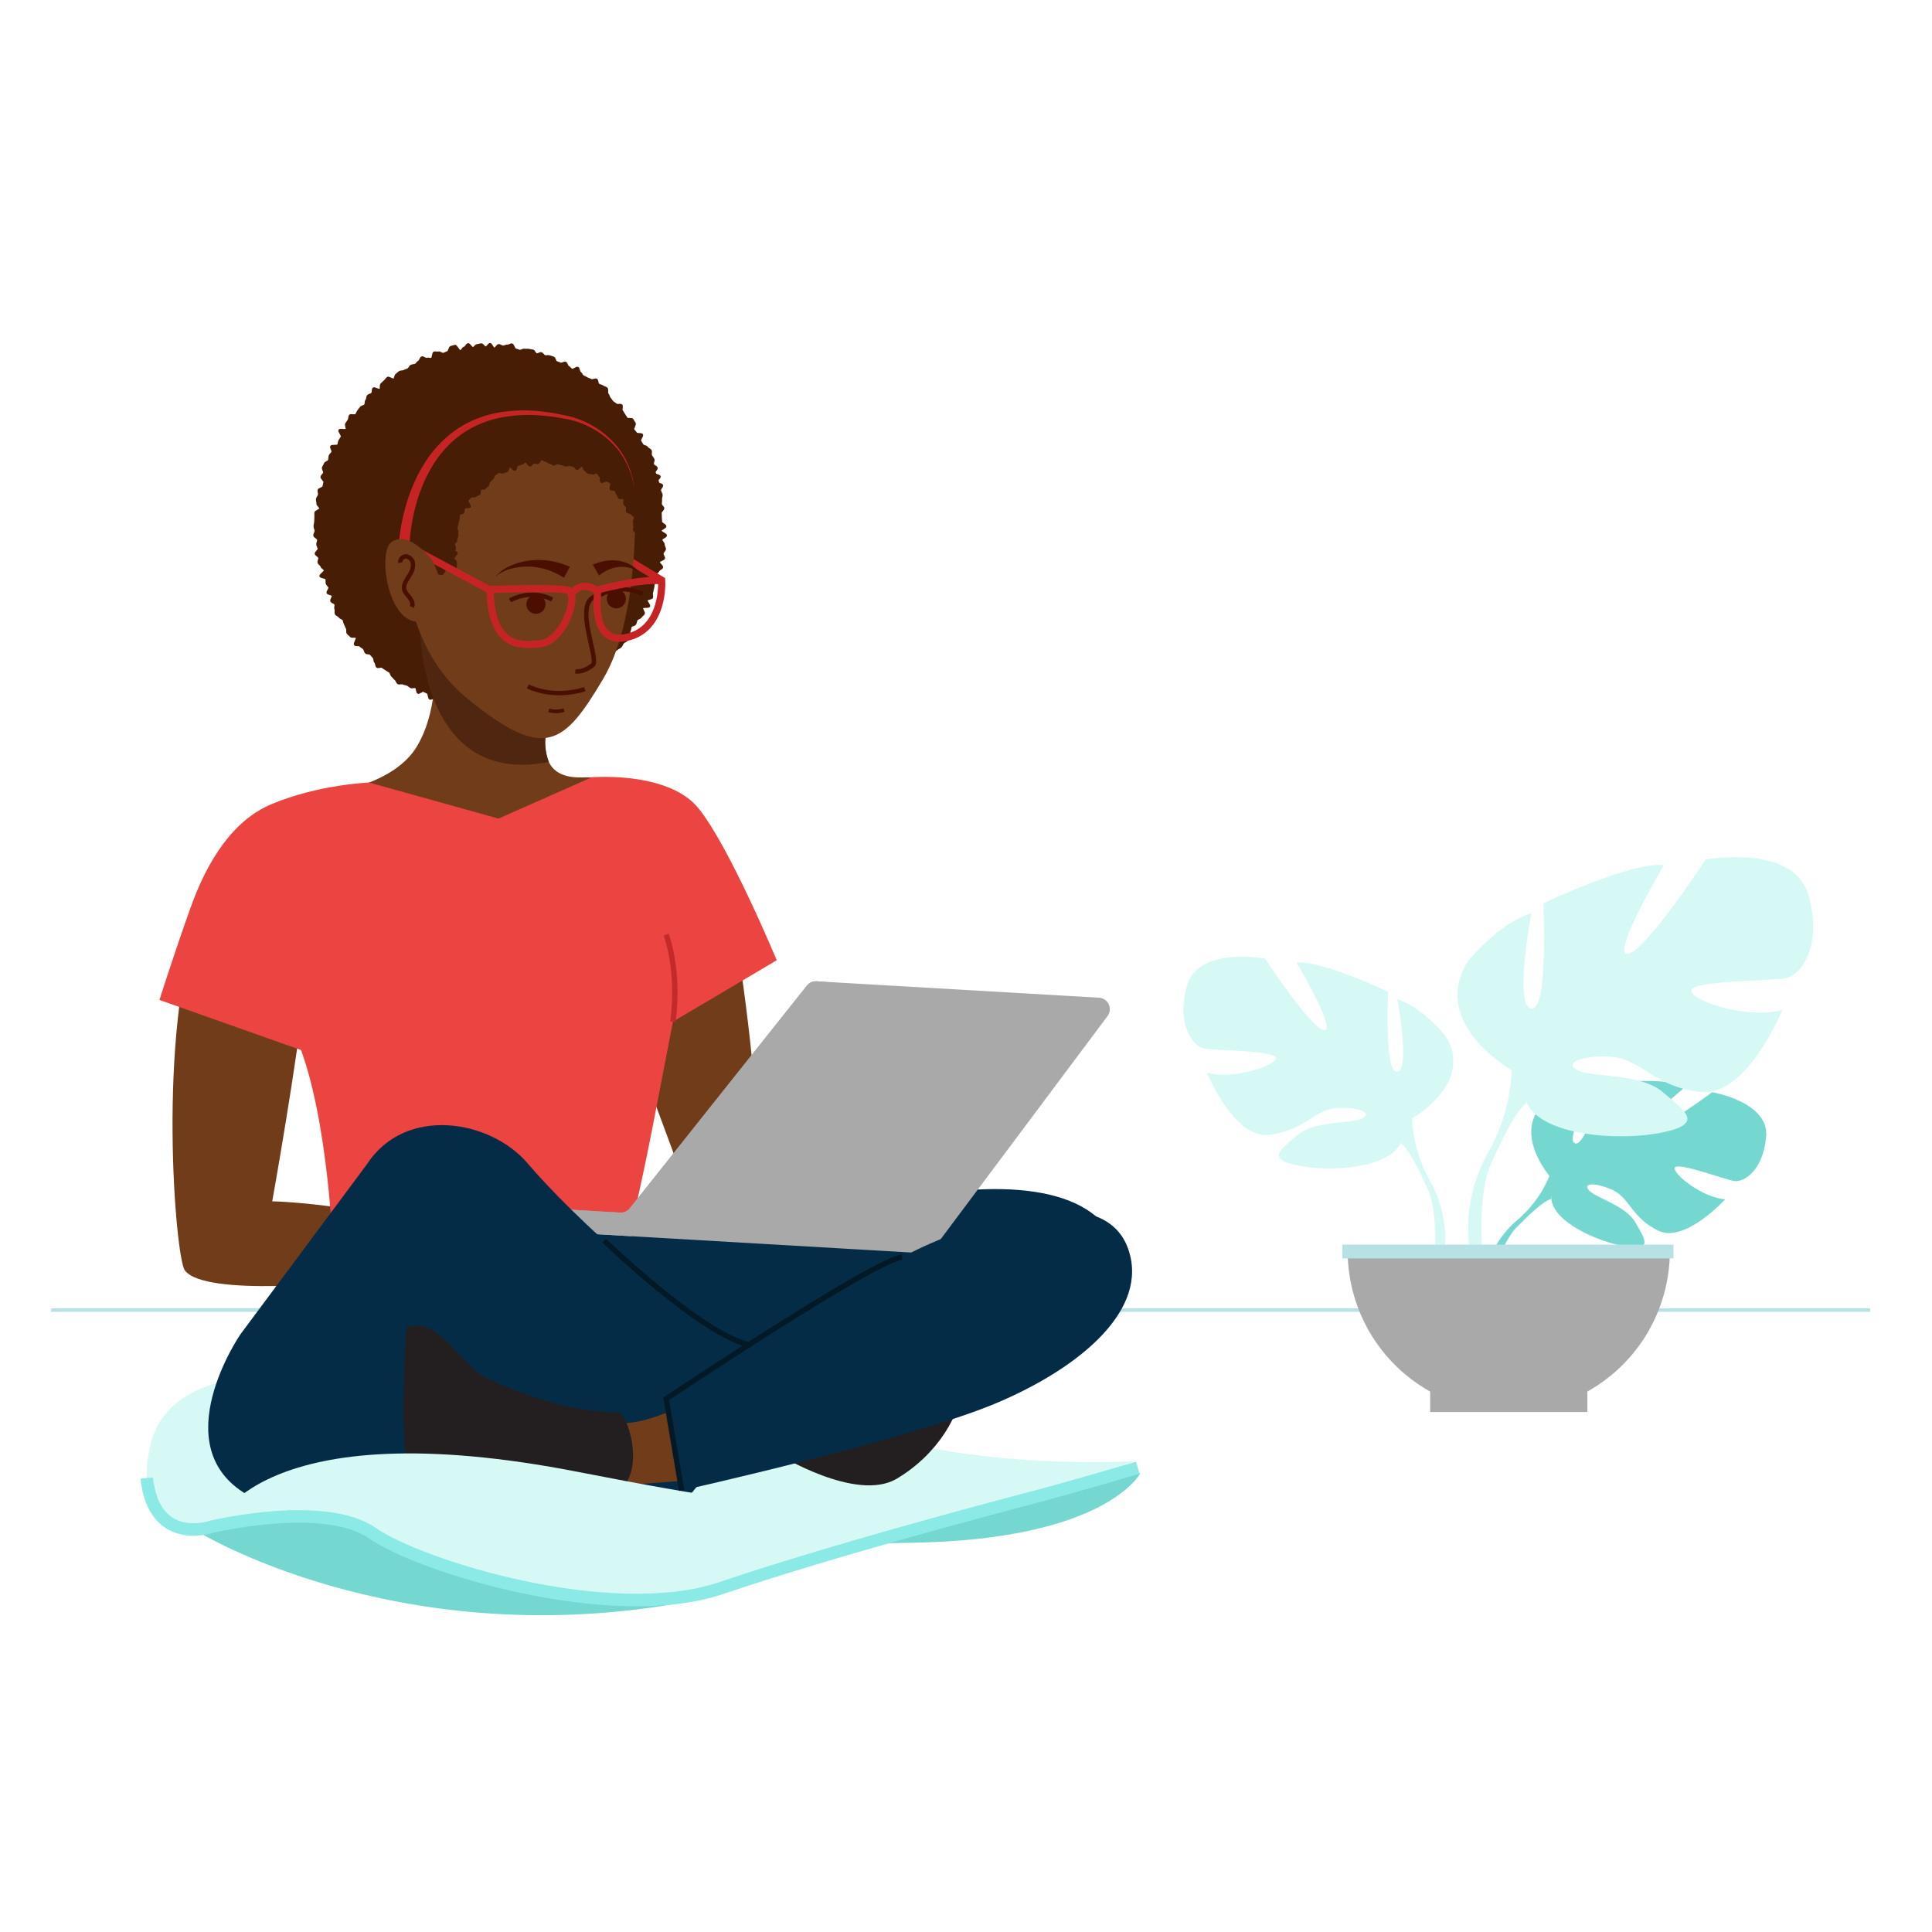 <svg id="Layer_1" data-name="Layer 1" xmlns="http://www.w3.org/2000/svg" xmlns:xlink="http://www.w3.org/1999/xlink" width="1080" height="1080" viewBox="0 0 1080 1080">
  <defs>
    <style>
      .cls-1, .cls-17, .cls-22 {
        fill: #a9a9a9;
      }

      .cls-1 {
        clip-rule: evenodd;
      }

      .cls-2 {
        fill: #713c1a;
      }

      .cls-11, .cls-3 {
        fill: #471d05;
      }

      .cls-10, .cls-12, .cls-19, .cls-25, .cls-26, .cls-4, .cls-6, .cls-7, .cls-9 {
        fill: none;
      }

      .cls-11, .cls-12, .cls-4 {
        stroke: #471d05;
      }

      .cls-10, .cls-11, .cls-12, .cls-16, .cls-19, .cls-25, .cls-26, .cls-4, .cls-6, .cls-7, .cls-9 {
        stroke-miterlimit: 10;
      }

      .cls-4 {
        stroke-width: 0.935px;
      }

      .cls-5 {
        fill: #4f260f;
      }

      .cls-6 {
        stroke: #c62424;
        stroke-width: 4px;
      }

      .cls-10, .cls-7, .cls-9 {
        stroke: #4a0f00;
      }

      .cls-7 {
        stroke-width: 2.04px;
      }

      .cls-8 {
        fill: #4a0f00;
      }

      .cls-9 {
        stroke-width: 2.502px;
      }

      .cls-10 {
        stroke-width: 2.434px;
      }

      .cls-11, .cls-12 {
        stroke-width: 0.861px;
      }

      .cls-13 {
        fill: #c62424;
      }

      .cls-14 {
        fill: #75d8d0;
      }

      .cls-15 {
        fill: #d7f9f6;
      }

      .cls-16, .cls-20 {
        fill: #b7e1e4;
      }

      .cls-16 {
        stroke: #b7e1e4;
        stroke-width: 2px;
      }

      .cls-18 {
        fill: #ec4441;
      }

      .cls-19 {
        stroke: #c42a2a;
      }

      .cls-19, .cls-26 {
        stroke-width: 3px;
      }

      .cls-21 {
        fill: #042c47;
      }

      .cls-22 {
        fill-rule: evenodd;
      }

      .cls-23 {
        clip-path: url(#clip-path);
      }

      .cls-24 {
        fill: #231f20;
      }

      .cls-25 {
        stroke: #8beae5;
        stroke-width: 7px;
      }

      .cls-26 {
        stroke: #031926;
      }
    </style>
    <clipPath id="clip-path">
      <path class="cls-1" d="M614.364,557.735l-157.908-9.189a6.413,6.413,0,0,0-5.392,2.411L352.061,675.435a6.413,6.413,0,0,1-5.392,2.411L226.797,670.87a6.414,6.414,0,0,0-6.775,6.03h0a6.414,6.414,0,0,0,6.03,6.776L516.376,700.57a6.414,6.414,0,0,0,5.509-2.562l97.243-130.03A6.414,6.414,0,0,0,614.364,557.735Z"/>
    </clipPath>
  </defs>
  <path class="cls-2" d="M242.579,365.541s3.734,28.397-9.025,50.868c-12.759,22.471-47.615,26.578-59.091,29.833-11.477,3.255-39.393-.217-63.098,65.756S98.019,702.833,103.29,710.092c11.048,15.214,92.877,6.2,92.877,6.2l1.547-40.097s-26.261-4.166-45.531-4.648c0,0,14.098-78.677,18.586-121.806s171.875,3.431,171.875,3.431l34.64,93.517,43.875-46.858s-10.452-114.496-26.677-136.489c-16.225-21.993-33.412-29.574-69.655-28.777-36.243.797-12.113-47.454-12.113-47.454Z"/>
  <g>
    <path class="cls-3" d="M175.73,294.203c0-.844.346-1.706.366-2.546.02-.844.068-1.704.107-2.543.04-.843-.058-1.714.002-2.552.06-.842,2.634-1.446,2.714-2.282.08-.84-1.679-1.874-1.58-2.707.1-.838-.371-1.769-.252-2.6.12-.835.976-1.555,1.115-2.383.14-.831-.366-1.799-.207-2.623.159-.827,2.541-1.146,2.72-1.966.179-.823.349-1.606.547-2.421.199-.818-1.867-2.257-1.649-3.066.219-.812,1.223-1.394,1.461-2.197.238-.806-.903-2.095-.646-2.893.257-.799.865-1.507,1.141-2.297.277-.792,1.947-1.045,2.242-1.828.295-.785.102-1.775.415-2.55.314-.777,1.157-1.31,1.489-2.076.333-.768-1.04-2.384-.689-3.142.351-.759,3.542-.041,3.911-.79.369-.75.323-1.687.71-2.426.387-.74.912-1.361,1.316-2.089.405-.729-1.75-3.053-1.328-3.77.422-.718,3.477.289,3.915-.418.439-.707-.606-2.427-.15-3.122.456-.696.912-1.402,1.383-2.085.472-.683.245-1.932.733-2.603.488-.671,2.932.245,3.435-.413.504-.658.712-1.535,1.231-2.18.519-.645.959-1.334,1.494-1.965.534-.631,1.712-.614,2.261-1.231.549-.617.202-2.089.765-2.691s.365-2.007.942-2.595,1.667-.629,2.258-1.201c.592-.573.182-2.328.787-2.885.605-.557,3.135,1.215,3.753.674.618-.541.059-2.562.69-3.087.631-.525,1.174-1.189,1.818-1.698.643-.509,1.064-1.366,1.719-1.858.655-.492,2.878,1.365,3.545.89.666-.475.56-2.113,1.238-2.571.677-.457,1.214-1.137,1.903-1.577.688-.439,1.787-.134,2.486-.556.698-.421,1.52-.557,2.229-.961.708-.403,1.013-1.558,1.731-1.943.717-.384,1.667-.246,2.395-.612.726-.365,1.144-1.388,1.88-1.735.735-.346.929-2.018,1.673-2.346.743-.327,2.176,1.092,2.928.783.75-.307,1.797.277,2.556-.012.757-.288.629-3.207,1.395-3.475.764-.268,1.783.217,2.555-.031.77-.248,1.948.974,2.727.747.776-.227,1.464-.713,2.247-.92.781-.207,1.043-2.712,1.832-2.899.786-.186,1.587-.499,2.38-.665.79-.166,2.207,3.144,3.004,2.999.793-.145,1.323-1.839,2.123-1.964.796-.124,1.398-1.862,2.2-1.965.799-.103,1.866,2.24,2.671,2.157.802-.083,1.484-1.527,2.291-1.59.803-.062,1.601-.432,2.41-.473.804-.041,1.669,1.747,2.479,1.726.805-.021,1.585-1.912,2.395-1.912.81,0,1.574,2.538,2.379,2.559.809.021,1.669-1.998,2.474-1.957.808.041,1.571.774,2.374.836.807.062,1.672-.622,2.474-.54.805.083,1.726-.756,2.525-.652.803.104,1.275,2.714,2.072,2.838.8.125,1.513.577,2.306.722.797.146,1.758-.774,2.548-.609.793.166,1.669-.113,2.455.074.789.187,1.613.217,2.394.424.784.208,1.195,1.806,1.971,2.033.778.228,1.896-.806,2.666-.558.773.248,1.269,1.354,2.033,1.621.766.268,1.769-.207,2.527.081.759.288,1.571.432,2.321.74.752.308.87,2.188,1.613,2.515.744.328,1.526.47,2.261.817.736.347,2.129-.807,2.855-.441.728.366.876,1.921,1.594,2.305.719.385,1.19,1.186,1.898,1.589.709.404,2.648-1.488,3.346-1.067.699.422.616,2.228,1.304,2.667.689.44.947,1.549,1.625,2.007.678.458,1.487.657,2.154,1.132.667.475,1.62.492,2.275.984.655.492,2.483-.646,3.126-.137.643.509.469,2.15,1.099,2.675.631.526,1.718.492,2.336,1.033.618.542,1.68.595,2.285,1.152.605.557-.071,2.613.521,3.186.592.573.598,1.759,1.176,2.346s.932,1.362,1.495,1.964,1.437.855,1.986,1.472c.549.617,2.557-.143,3.091.488.534.631-.304,2.498.216,3.143.519.645.826,1.44,1.329,2.098.503.658.86,1.398,1.348,2.069.488.671,2.736-.02,3.208.664.471.683.846,1.466,1.302,2.162.455.695-1.199,2.841-.76,3.548.438.706,1.088,1.228,1.51,1.947.421.718,2.955.12,3.359.85.404.728-1.469,2.786-1.082,3.526.386.738.91,1.36,1.279,2.11.368.748,2.216.715,2.567,1.474.35.758,1.724,1.044,2.056,1.812.332.766-.141,1.931.174,2.707.314.775,1.079,1.383,1.375,2.167.295.783-.571,2.038-.295,2.83.276.79,1.831,1.129,2.089,1.928.257.797-1.704,2.342-1.466,3.147.237.803,2.929.859,3.147,1.671.218.809-2.081,2.326-1.882,3.144.198.815,3.056.97,3.235,1.792.179.819-1.372,2.046-1.212,2.873.159.824.809,1.556.949,2.387.139.828-.495,1.787-.376,2.622.119.831-.278,1.72-.178,2.557.099.834,1.402,1.521,1.482,2.361.079.836-1.511,1.811-1.451,2.653.059.838.024,1.647.064,2.49.04.839.154,1.642.174,2.486.02.84,2.384,1.647,2.384,2.492,0,.844-2.679,1.644-2.699,2.483-.02.844,3.084,1.803,3.044,2.642-.04.843-2.521,1.534-2.58,2.372-.06.842,1.35,1.808,1.271,2.644-.08.84.804,1.816.705,2.65-.1.838-1.193,1.558-1.312,2.389-.12.835.937,1.896.798,2.724-.14.831-2.698,1.199-2.857,2.023-.159.827,1.992,2.181,1.813,3.001-.179.823-1.958,1.265-2.156,2.079-.199.818-1.923,1.187-2.141,1.997-.219.812-.085,1.693-.323,2.496-.238.806.233,1.826-.024,2.623-.257.799-.152,1.723-.428,2.513-.277.792-.274,1.696-.568,2.479-.295.785.273,1.956-.04,2.731-.314.777-2.619.648-2.952,1.415-.333.768,1.72,2.708,1.369,3.466-.351.759-3.498.069-3.866.817-.369.75,1.26,2.594.873,3.332-.387.74-1.337,1.164-1.741,1.893-.405.729-1.82.819-2.241,1.536-.422.718-.416,1.695-.855,2.402-.439.707-1.925.653-2.38,1.348-.456.696-.254,1.829-.726,2.512-.472.683.633,2.585.146,3.255-.488.671-1.153,1.229-1.656,1.887-.504.658-1.614.813-2.133,1.458-.519.645-.78,1.53-1.314,2.161-.534.631-1.58.783-2.129,1.4-.549.617-1.697.616-2.261,1.218s-1.264,1.02-1.841,1.608-.487,1.878-1.079,2.451c-.592.573-.402,2.056-1.007,2.613-.605.557-2.455-.398-3.073.144-.618.541-.843,1.552-1.474,2.078-.631.525-.64,1.886-1.284,2.395-.643.509-.753,1.815-1.409,2.307-.655.492-1.334,1.017-2.001,1.492-.666.475-2.119-.245-2.797.213-.677.457-1.398.85-2.087,1.289-.688.439-.616,2.255-1.315,2.677-.698.421-2.627-1.42-3.336-1.017-.708.403-1.235,1.127-1.953,1.512-.717.384-1.18,1.291-1.908,1.657-.726.365-1.378.911-2.114,1.258-.735.346-2.062-.75-2.807-.423-.743.327-1.261,1.168-2.013,1.476-.75.307-.694,2.878-1.454,3.167-.757.288-2.237-1.526-3.003-1.258-.764.268-1.131,1.844-1.903,2.092-.77.248-1.655.159-2.433.387-.776.227-1.754-.315-2.538-.108-.781.207-1.607.188-2.395.375-.786.186-1.376,1.336-2.169,1.502-.79.166-1.794-.854-2.59-.708-.793.145-1.341,1.904-2.141,2.029-.796.124-1.753-.877-2.555-.774-.799.103-1.758-1.491-2.563-1.408-.802.083-1.366,2.918-2.173,2.981-.803.062-1.666-.64-2.474-.598-.804.041-1.584,1.435-2.393,1.456-.805.021-1.649-.692-2.459-.692-.81,0-1.635-.064-2.44-.085-.809-.021-1.614-.465-2.419-.506-.808-.041-1.589-.57-2.392-.632-.807-.062-1.526-1.002-2.327-1.085-.805-.083-1.567-.315-2.366-.418-.803-.104-1.649.295-2.445.17-.8-.125-1.536-.53-2.33-.675-.797-.146-1.758.686-2.548.52-.793-.166-1.706.213-2.492.027-.789-.187-1.522-.664-2.303-.871-.784-.208-1.852.609-2.628.381-.778-.228-1.29-1.48-2.061-1.728-.773-.248-1.42-.916-2.184-1.184-.766-.268-1.963.699-2.72.411-.759-.288-.636-3.008-1.387-3.316-.752-.308-1.438-.695-2.181-1.022-.744-.328-2.346,1.408-3.081,1.061-.736-.347-.543-2.753-1.27-3.119-.728-.366-1.95.348-2.668-.036-.719-.385-1.335-.956-2.043-1.359-.709-.404-1.722-.241-2.42-.663-.699-.422-2.049.251-2.737-.188-.689-.44-.89-1.739-1.567-2.196-.678-.458-1.087-1.353-1.753-1.828-.667-.475-.715-1.85-1.37-2.342-.655-.492-1.411-.805-2.053-1.314-.643-.509-1.41-.826-2.04-1.351-.631-.526-2.399.382-3.017-.159-.618-.542-.447-2.066-1.052-2.623-.605-.557-.327-2.11-.918-2.682-.592-.573-1.051-1.241-1.629-1.829s-2.105-.16-2.669-.763-.604-1.712-1.153-2.329c-.549-.617-1.454-.882-1.988-1.513-.534-.631-2.452-.043-2.971-.688-.519-.645,1.454-3.418.95-4.076-.503-.658-2.743.11-3.23-.561-.488-.671-1.343-1.085-1.815-1.768-.471-.683.018-2.084-.438-2.78-.455-.695-.616-1.585-1.055-2.293-.438-.706-.397-1.706-.819-2.425-.421-.718-1.764-.85-2.168-1.579-.404-.728-1.702-.951-2.089-1.691-.386-.738.115-1.986-.254-2.736-.368-.748.276-2.011-.075-2.77-.35-.758-1.908-.919-2.241-1.686-.332-.766,1.071-2.308.757-3.084-.313-.775-2.53-.728-2.825-1.513-.295-.783,1.268-2.287.992-3.079-.276-.79-1.193-1.317-1.45-2.116-.257-.797.041-1.753-.197-2.559-.237-.803-3.161-.786-3.38-1.598-.218-.809,2.685-2.487,2.486-3.305-.198-.815-1.661-1.285-1.841-2.108-.179-.819-1.492-1.392-1.652-2.219-.159-.824.521-1.824.381-2.655-.139-.828-1.844-1.411-1.964-2.246-.119-.831,1.732-1.959,1.633-2.796-.099-.834-.691-1.607-.77-2.447-.079-.836.541-1.73.482-2.572-.059-.838-2.123-1.558-2.163-2.401-.04-.839.765-1.738.746-2.582C176.3,295.904,175.73,295.048,175.73,294.203Z"/>
    <path class="cls-4" d="M175.73,294.203c0-.844.346-1.706.366-2.546.02-.844.068-1.704.107-2.543.04-.843-.058-1.714.002-2.552.06-.842,2.634-1.446,2.714-2.282.08-.84-1.679-1.874-1.58-2.707.1-.838-.371-1.769-.252-2.6.12-.835.976-1.555,1.115-2.383.14-.831-.366-1.799-.207-2.623.159-.827,2.541-1.146,2.72-1.966.179-.823.349-1.606.547-2.421.199-.818-1.867-2.257-1.649-3.066.219-.812,1.223-1.394,1.461-2.197.238-.806-.903-2.095-.646-2.893.257-.799.865-1.507,1.141-2.297.277-.792,1.947-1.045,2.242-1.828.295-.785.102-1.775.415-2.55.314-.777,1.157-1.31,1.489-2.076.333-.768-1.04-2.384-.689-3.142.351-.759,3.542-.041,3.911-.79.369-.75.323-1.687.71-2.426.387-.74.912-1.361,1.316-2.089.405-.729-1.75-3.053-1.328-3.77.422-.718,3.477.289,3.915-.418.439-.707-.606-2.427-.15-3.122.456-.696.912-1.402,1.383-2.085.472-.683.245-1.932.733-2.603.488-.671,2.932.245,3.435-.413.504-.658.712-1.535,1.231-2.18.519-.645.959-1.334,1.494-1.965.534-.631,1.712-.614,2.261-1.231.549-.617.202-2.089.765-2.691s.365-2.007.942-2.595,1.667-.629,2.258-1.201c.592-.573.182-2.328.787-2.885.605-.557,3.135,1.215,3.753.674.618-.541.059-2.562.69-3.087.631-.525,1.174-1.189,1.818-1.698.643-.509,1.064-1.366,1.719-1.858.655-.492,2.878,1.365,3.545.89.666-.475.56-2.113,1.238-2.571.677-.457,1.214-1.137,1.903-1.577.688-.439,1.787-.134,2.486-.556.698-.421,1.52-.557,2.229-.961.708-.403,1.013-1.558,1.731-1.943.717-.384,1.667-.246,2.395-.612.726-.365,1.144-1.388,1.88-1.735.735-.346.929-2.018,1.673-2.346.743-.327,2.176,1.092,2.928.783.75-.307,1.797.277,2.556-.012.757-.288.629-3.207,1.395-3.475.764-.268,1.783.217,2.555-.031.77-.248,1.948.974,2.727.747.776-.227,1.464-.713,2.247-.92.781-.207,1.043-2.712,1.832-2.899.786-.186,1.587-.499,2.38-.665.79-.166,2.207,3.144,3.004,2.999.793-.145,1.323-1.839,2.123-1.964.796-.124,1.398-1.862,2.2-1.965.799-.103,1.866,2.24,2.671,2.157.802-.083,1.484-1.527,2.291-1.59.803-.062,1.601-.432,2.41-.473.804-.041,1.669,1.747,2.479,1.726.805-.021,1.585-1.912,2.395-1.912.81,0,1.574,2.538,2.379,2.559.809.021,1.669-1.998,2.474-1.957.808.041,1.571.774,2.374.836.807.062,1.672-.622,2.474-.54.805.083,1.726-.756,2.525-.652.803.104,1.275,2.714,2.072,2.838.8.125,1.513.577,2.306.722.797.146,1.758-.774,2.548-.609.793.166,1.669-.113,2.455.074.789.187,1.613.217,2.394.424.784.208,1.195,1.806,1.971,2.033.778.228,1.896-.806,2.666-.558.773.248,1.269,1.354,2.033,1.621.766.268,1.769-.207,2.527.081.759.288,1.571.432,2.321.74.752.308.87,2.188,1.613,2.515.744.328,1.526.47,2.261.817.736.347,2.129-.807,2.855-.441.728.366.876,1.921,1.594,2.305.719.385,1.19,1.186,1.898,1.589.709.404,2.648-1.488,3.346-1.067.699.422.616,2.228,1.304,2.667.689.44.947,1.549,1.625,2.007.678.458,1.487.657,2.154,1.132.667.475,1.62.492,2.275.984.655.492,2.483-.646,3.126-.137.643.509.469,2.15,1.099,2.675.631.526,1.718.492,2.336,1.033.618.542,1.68.595,2.285,1.152.605.557-.071,2.613.521,3.186.592.573.598,1.759,1.176,2.346s.932,1.362,1.495,1.964,1.437.855,1.986,1.472c.549.617,2.557-.143,3.091.488.534.631-.304,2.498.216,3.143.519.645.826,1.44,1.329,2.098.503.658.86,1.398,1.348,2.069.488.671,2.736-.02,3.208.664.471.683.846,1.466,1.302,2.162.455.695-1.199,2.841-.76,3.548.438.706,1.088,1.228,1.51,1.947.421.718,2.955.12,3.359.85.404.728-1.469,2.786-1.082,3.526.386.738.91,1.36,1.279,2.11.368.748,2.216.715,2.567,1.474.35.758,1.724,1.044,2.056,1.812.332.766-.141,1.931.174,2.707.314.775,1.079,1.383,1.375,2.167.295.783-.571,2.038-.295,2.83.276.79,1.831,1.129,2.089,1.928.257.797-1.704,2.342-1.466,3.147.237.803,2.929.859,3.147,1.671.218.809-2.081,2.326-1.882,3.144.198.815,3.056.97,3.235,1.792.179.819-1.372,2.046-1.212,2.873.159.824.809,1.556.949,2.387.139.828-.495,1.787-.376,2.622.119.831-.278,1.72-.178,2.557.099.834,1.402,1.521,1.482,2.361.079.836-1.511,1.811-1.451,2.653.059.838.024,1.647.064,2.49.04.839.154,1.642.174,2.486.02.84,2.384,1.647,2.384,2.492,0,.844-2.679,1.644-2.699,2.483-.02.844,3.084,1.803,3.044,2.642-.04.843-2.521,1.534-2.58,2.372-.06.842,1.35,1.808,1.271,2.644-.08.84.804,1.816.705,2.65-.1.838-1.193,1.558-1.312,2.389-.12.835.937,1.896.798,2.724-.14.831-2.698,1.199-2.857,2.023-.159.827,1.992,2.181,1.813,3.001-.179.823-1.958,1.265-2.156,2.079-.199.818-1.923,1.187-2.141,1.997-.219.812-.085,1.693-.323,2.496-.238.806.233,1.826-.024,2.623-.257.799-.152,1.723-.428,2.513-.277.792-.274,1.696-.568,2.479-.295.785.273,1.956-.04,2.731-.314.777-2.619.648-2.952,1.415-.333.768,1.72,2.708,1.369,3.466-.351.759-3.498.069-3.866.817-.369.75,1.26,2.594.873,3.332-.387.74-1.337,1.164-1.741,1.893-.405.729-1.82.819-2.241,1.536-.422.718-.416,1.695-.855,2.402-.439.707-1.925.653-2.38,1.348-.456.696-.254,1.829-.726,2.512-.472.683.633,2.585.146,3.255-.488.671-1.153,1.229-1.656,1.887-.504.658-1.614.813-2.133,1.458-.519.645-.78,1.53-1.314,2.161-.534.631-1.58.783-2.129,1.4-.549.617-1.697.616-2.261,1.218s-1.264,1.02-1.841,1.608-.487,1.878-1.079,2.451c-.592.573-.402,2.056-1.007,2.613-.605.557-2.455-.398-3.073.144-.618.541-.843,1.552-1.474,2.078-.631.525-.64,1.886-1.284,2.395-.643.509-.753,1.815-1.409,2.307-.655.492-1.334,1.017-2.001,1.492-.666.475-2.119-.245-2.797.213-.677.457-1.398.85-2.087,1.289-.688.439-.616,2.255-1.315,2.677-.698.421-2.627-1.42-3.336-1.017-.708.403-1.235,1.127-1.953,1.512-.717.384-1.18,1.291-1.908,1.657-.726.365-1.378.911-2.114,1.258-.735.346-2.062-.75-2.807-.423-.743.327-1.261,1.168-2.013,1.476-.75.307-.694,2.878-1.454,3.167-.757.288-2.237-1.526-3.003-1.258-.764.268-1.131,1.844-1.903,2.092-.77.248-1.655.159-2.433.387-.776.227-1.754-.315-2.538-.108-.781.207-1.607.188-2.395.375-.786.186-1.376,1.336-2.169,1.502-.79.166-1.794-.854-2.59-.708-.793.145-1.341,1.904-2.141,2.029-.796.124-1.753-.877-2.555-.774-.799.103-1.758-1.491-2.563-1.408-.802.083-1.366,2.918-2.173,2.981-.803.062-1.666-.64-2.474-.598-.804.041-1.584,1.435-2.393,1.456-.805.021-1.649-.692-2.459-.692-.81,0-1.635-.064-2.44-.085-.809-.021-1.614-.465-2.419-.506-.808-.041-1.589-.57-2.392-.632-.807-.062-1.526-1.002-2.327-1.085-.805-.083-1.567-.315-2.366-.418-.803-.104-1.649.295-2.445.17-.8-.125-1.536-.53-2.33-.675-.797-.146-1.758.686-2.548.52-.793-.166-1.706.213-2.492.027-.789-.187-1.522-.664-2.303-.871-.784-.208-1.852.609-2.628.381-.778-.228-1.29-1.48-2.061-1.728-.773-.248-1.42-.916-2.184-1.184-.766-.268-1.963.699-2.72.411-.759-.288-.636-3.008-1.387-3.316-.752-.308-1.438-.695-2.181-1.022-.744-.328-2.346,1.408-3.081,1.061-.736-.347-.543-2.753-1.27-3.119-.728-.366-1.95.348-2.668-.036-.719-.385-1.335-.956-2.043-1.359-.709-.404-1.722-.241-2.42-.663-.699-.422-2.049.251-2.737-.188-.689-.44-.89-1.739-1.567-2.196-.678-.458-1.087-1.353-1.753-1.828-.667-.475-.715-1.85-1.37-2.342-.655-.492-1.411-.805-2.053-1.314-.643-.509-1.41-.826-2.04-1.351-.631-.526-2.399.382-3.017-.159-.618-.542-.447-2.066-1.052-2.623-.605-.557-.327-2.11-.918-2.682-.592-.573-1.051-1.241-1.629-1.829s-2.105-.16-2.669-.763-.604-1.712-1.153-2.329c-.549-.617-1.454-.882-1.988-1.513-.534-.631-2.452-.043-2.971-.688-.519-.645,1.454-3.418.95-4.076-.503-.658-2.743.11-3.23-.561-.488-.671-1.343-1.085-1.815-1.768-.471-.683.018-2.084-.438-2.78-.455-.695-.616-1.585-1.055-2.293-.438-.706-.397-1.706-.819-2.425-.421-.718-1.764-.85-2.168-1.579-.404-.728-1.702-.951-2.089-1.691-.386-.738.115-1.986-.254-2.736-.368-.748.276-2.011-.075-2.77-.35-.758-1.908-.919-2.241-1.686-.332-.766,1.071-2.308.757-3.084-.313-.775-2.53-.728-2.825-1.513-.295-.783,1.268-2.287.992-3.079-.276-.79-1.193-1.317-1.45-2.116-.257-.797.041-1.753-.197-2.559-.237-.803-3.161-.786-3.38-1.598-.218-.809,2.685-2.487,2.486-3.305-.198-.815-1.661-1.285-1.841-2.108-.179-.819-1.492-1.392-1.652-2.219-.159-.824.521-1.824.381-2.655-.139-.828-1.844-1.411-1.964-2.246-.119-.831,1.732-1.959,1.633-2.796-.099-.834-.691-1.607-.77-2.447-.079-.836.541-1.73.482-2.572-.059-.838-2.123-1.558-2.163-2.401-.04-.839.765-1.738.746-2.582C176.3,295.904,175.73,295.048,175.73,294.203Z"/>
  </g>
  <path class="cls-5" d="M234.978,354.203s1.163,85.898,71.792,71.709c-3.856-10.789-2.532-26.892-.446-38.347C275.026,367.24,234.978,354.203,234.978,354.203Z"/>
  <line class="cls-6" x1="370.641" y1="324.797" x2="336.417" y2="304.189"/>
  <path class="cls-2" d="M354.736,273.782s4.332,68.918-17.616,105.806c-21.948,36.889-32.597,46.177-75.726,11.039-43.128-35.138-38.619-102.125-25.836-116.292C248.341,260.17,348.192,217.892,354.736,273.782Z"/>
  <path class="cls-7" d="M315.326,396.949a15.16,15.16,0,0,1-8.556.13"/>
  <path class="cls-8" d="M315.234,322.984a43.856,43.856,0,0,0-8.85-4.34,37.683,37.683,0,0,0-9.841-1.865,34.505,34.505,0,0,0-10.177.964,22.206,22.206,0,0,0-9.332,4.524,23.05,23.05,0,0,1,8.762-6.178,37.127,37.127,0,0,1,10.623-2.807,42.048,42.048,0,0,1,11.208.262,49.91,49.91,0,0,1,10.91,3.269Z"/>
  <path class="cls-8" d="M331.33,315.681a31.674,31.674,0,0,1,7.123-2.147,24.011,24.011,0,0,1,7.336-.058,19.354,19.354,0,0,1,6.73,2.321,12.482,12.482,0,0,1,4.909,4.722,11.628,11.628,0,0,0-5.589-3.11,16.725,16.725,0,0,0-6.168-.436,19.636,19.636,0,0,0-5.77,1.607,25.641,25.641,0,0,0-5.016,3.131Z"/>
  <path class="cls-9" d="M332.694,333.377c-12.269,4.402,2.527,35.23-1.336,38.384-.778.635-5.262,4.202-9.728,3.481"/>
  <path class="cls-10" d="M326.904,385.228s-15.899,5.878-31.885-1.514"/>
  <path class="cls-10" d="M285.081,335.645s11.205-6.862,23.61-.509"/>
  <path class="cls-10" d="M359.251,332.073s-11.483-6.385-23.61.484"/>
  <circle class="cls-8" cx="299.608" cy="337.779" r="5.355"/>
  <circle class="cls-8" cx="344.53" cy="334.73" r="5.355"/>
  <path class="cls-6" d="M319.681,331.537s4.806-7.002,13.414-1.88"/>
  <path class="cls-6" d="M334.271,329.705s25.976-6.797,35.609-4.907c0,0,1.675,26.835-19.543,31.5C329.12,360.962,334.271,329.705,334.271,329.705Z"/>
  <path class="cls-6" d="M273.902,329.537s36.958-1.345,43.514.386c6.557,1.73-1.943,28.116-14.932,29.829C289.495,361.464,274.687,360.967,273.902,329.537Z"/>
  <path class="cls-11" d="M255.196,321.17c-.077-.755-.824-1.448-.895-2.203-.071-.756.771-1.599.706-2.355-.066-.756.012-1.522-.05-2.278-.086-1.385-1.501-1.304-1.579-2.69s.421-1.414.342-2.799c-.044-.776.796-1.595.792-2.364-.004-.776-.628-1.58-.592-2.348.036-.774,1.102-1.468,1.178-2.233.076-.771.565-1.45.68-2.21.116-.765-.158-1.568-.004-2.322.155-.756-.601-1.742-.408-2.487.193-.747.298-1.555.529-2.288.231-.735.314-1.567.581-2.288.268-.721-.109-1.788.194-2.493.303-.705,2.141-.707,2.478-1.396.337-.688.081-1.724.452-2.395.37-.67,2.721-.082,3.124-.734.402-.65-1.655-2.991-1.221-3.622.432-.629,1.082-1.167,1.544-1.776.46-.607,2.413.032,2.903-.554.487-.584,1.538-.573,2.053-1.135.513-.56.118-1.982.658-2.52.538-.535,1.835-.168,2.398-.68.56-.51,1.057-.998,1.642-1.484.582-.483.444-1.865,1.05-2.324.602-.456,1.005-1.199,1.63-1.631.621-.429.667-1.835,1.31-2.238.638-.401,1.272-.926,1.93-1.301.654-.372,1.999.536,2.673.191.669-.343,1.435-.466,2.122-.782.683-.314.716-2.271,1.415-2.557.695-.284,2.376,2.11,3.087,1.854.705-.254.769-2.474,1.49-2.7.715-.224,1.452-.494,2.181-.689.723-.194,1.351-.996,2.087-1.161.73-.164,1.985,2.347,2.727,2.212.736-.133,1.249-1.575,1.997-1.679.741-.103,1.537.319,2.288.246.744-.072,1.363-2.108,2.117-2.15.754-.043,1.581.944,2.329.932.755-.012,1.503,1.111,2.251,1.129.754.019,1.431.877,2.177.927.753.05,1.532-.763,2.276-.683.75.081,1.441.404,2.182.515.746.112,1.391.593,2.126.735.741.143,1.601-.477,2.33-.304.735.175,1.464.303,2.186.508.727.206,1.119,1.446,1.832,1.681.718.237,2.263-2.037,2.966-1.771.708.267.842,2.097,1.534,2.393.696.298,1.101,1.196,1.78,1.523.683.328,1.642.007,2.307.363.669.358,2.123-.721,2.772-.335.653.388.914,1.518,1.546,1.933.636.417.048,2.67.662,3.113.617.445,2.637-1.113,3.232-.642.597.473,1.545.574,2.118,1.072.575.501-.649,3.086-.099,3.612.552.527,1.992.063,2.517.614.528.553.577,1.539,1.077,2.115.501.578.584,1.459,1.056,2.06.473.602,2.465-.009,2.908.615.444.625-.386,2.156.027,2.801.413.647,1.016,1.133,1.397,1.8.381.667-.271,1.855.076,2.541.347.686,2.314.52,2.626,1.224.312.703,1.505,1.063,1.781,1.784.276.718-.801,1.967-.562,2.702.238.732.008,1.582.209,2.329.2.743-.256,1.595-.094,2.352.161.752,2.195,1.119,2.318,1.884.122.759.615,1.512.699,2.283.083.764.344,1.662.388,2.438-.024,1.394-.115,1.414-.167,2.807s-2.509,1.309-2.54,2.703c.024.758,2.378-1.27,2.398-.512s1.809-.111,1.823.648c.015.759,6.907-7.629,3.089,1.685l2.881-11.137a41.897,41.897,0,0,0-1.803-40.277l0,0c-7.198-11.784-25.968-25.436-39.478-25.621-5.377-.074-39.733.139-53.587,5.292-13.531,5.033-29.493,23.909-29.696,24.393-.369.877-4.554,31.887-4.513,32.637s12.842,22.635,12.842,22.635Z"/>
  <g>
    <path class="cls-3" d="M254.288,310.852c-.26.836-.519.524-1.079,1.197s.116,1.234-.444,1.907c-.561.675-1.026.289-1.587.964-.56.674.484,1.542-.076,2.216-.561.675-2.188-.677-2.749-.002-.562.676.683,1.71.121,2.386-.561.675-.554.68-1.115,1.355-.562.676-2.161-.653-2.723.024-.563.677-.146,1.024-.709,1.701s.321,1.465-.551,1.584c-.799.109-.337-.531-.957-1.046-.618-.513-.805-.288-1.422-.801-.62-.516-.423-.753-1.044-1.268-.619-.515-.765-.339-1.384-.853s.147-1.437-.472-1.951c-.621-.516-1.904,1.028-2.526.512-.62-.515-.286-.917-.906-1.432-.621-.516-.57-.578-1.191-1.094-.622-.517-1.085.041-1.707-.475-.621-.516-.478-.688-1.099-1.204-.622-.517-.682-.445-1.303-.961-.623-.518.15-1.448-.474-1.966s-.404-1.243-1.135-1.594c-.737-.354-1.088-.102-1.888-.268-.801-.166-1.136,1.453-1.938,1.287-.799-.165-.827-.032-1.626-.198s-.735-.474-1.535-.639c-.802-.166-.88.214-1.682.048-.801-.165-.442-1.901-1.242-2.066-.802-.166-1.088,1.219-1.89,1.054-.803-.166-.459-1.826-1.262-1.992-.801-.166-1.301,2.253-2.103,2.087-.803-.166-.778-.289-1.581-.455-.805-.166-.452-1.871-1.257-2.038s-1.531,1.037-1.929.318a2.094,2.094,0,0,1-.094-2.002c.27-.802,1.322-.448,1.592-1.25.27-.802.995-.558,1.265-1.361.27-.804.439-.747.709-1.551.271-.805-1.1-1.265-.829-2.07.27-.803.182-.833.452-1.636.27-.803.155-.842.425-1.644.27-.803.72-.652.99-1.455.271-.805.783-.632,1.053-1.437.271-.804-.01-.899.261-1.703.27-.804.896-.593,1.166-1.397.27-.804-.981-1.225-.711-2.029.271-.805,1.116-.521,1.387-1.326.27-.804.287-.799.558-1.603.271-.805-.16-.95.111-1.755.271-.805-.389-1.027-.119-1.831.271-.805.335-.784.606-1.589.27-.803.055-.876.325-1.679s1.614-.351,1.884-1.154c.271-.806-1.158-1.286-.887-2.092.271-.805,1.358-.439,1.629-1.243.271-.806.248-.813.519-1.619.271-.807-.887-1.196-.616-2.003.271-.805,2.152-.173,2.423-.978.271-.807-.222-.973.049-1.781.272-.809-.441-1.048-.169-1.857s1.212.005,1.797-.615c.561-.594-.448-1.873.317-2.161.765-.289,1.23.943,1.994.654.766-.289.104-2.043.87-2.332.765-.289,1.668,2.105,2.433,1.817.766-.289.621-.673,1.387-.962.765-.289.17-1.866.936-2.155.766-.289.683-.508,1.449-.798.764-.288,1.374,1.327,2.137,1.039s.052-2.175.816-2.464c.766-.289.764-.295,1.531-.584.765-.289.883.024,1.649-.264.766-.289,1.353,1.267,2.12.978.767-.289.643-.617,1.411-.907.766-.289.82-.145,1.586-.434.768-.29.456-1.116,1.224-1.406.769-.29.947.181,1.716-.11s.519-.609,1.211-.165c.711.456.694.334.781,1.174.087.84,1.061.738,1.149,1.578.087.84-.873.94-.786,1.779.087.84.209.827.297,1.667.087.841-.21.872-.123,1.712.087.839.843.761.93,1.6.087.838-1.414.995-1.327,1.833.087.838.234.823.322,1.66.087.838-.817.932-.73,1.77.087.839,1.272.715,1.359,1.554.087.84-1.021.955-.934,1.795.088.841.043.845.131,1.686.087.84,2.597.578,2.685,1.418.087.839-1.4.994-1.313,1.833.087.839-.994.952-.907,1.791.088.841,1.875.655,1.962,1.496.087.841-.256.876-.169,1.717.087.84-1.111.965-1.024,1.804.087.84,1.504.693,1.592,1.533.088.841-1.05.96-.963,1.801.087.84,1.606.682,1.694,1.523.088.841-.433.896-.346,1.737.088.841-.34.885-.252,1.726.088.842.327.817.415,1.659.087.839.949.75,1.036,1.589s-1.894,1.046-1.807,1.885c.088.842,1.686.676,1.774,1.518.088.841-.224.873-.136,1.714.088.842,1.332.712,1.419,1.554.088.843-2.039,1.064-1.951,1.907.088.842.825.765.913,1.607.088.844-.645.92-.557,1.764.088.845,1.819.666,1.906,1.511C255.508,309.971,254.54,310.041,254.288,310.852Z"/>
    <path class="cls-12" d="M254.288,310.852c-.26.836-.519.524-1.079,1.197s.116,1.234-.444,1.907c-.561.675-1.026.289-1.587.964-.56.674.484,1.542-.076,2.216-.561.675-2.188-.677-2.749-.002-.562.676.683,1.71.121,2.386-.561.675-.554.68-1.115,1.355-.562.676-2.161-.653-2.723.024-.563.677-.146,1.024-.709,1.701s.321,1.465-.551,1.584c-.799.109-.337-.531-.957-1.046-.618-.513-.805-.288-1.422-.801-.62-.516-.423-.753-1.044-1.268-.619-.515-.765-.339-1.384-.853s.147-1.437-.472-1.951c-.621-.516-1.904,1.028-2.526.512-.62-.515-.286-.917-.906-1.432-.621-.516-.57-.578-1.191-1.094-.622-.517-1.085.041-1.707-.475-.621-.516-.478-.688-1.099-1.204-.622-.517-.682-.445-1.303-.961-.623-.518.15-1.448-.474-1.966s-.404-1.243-1.135-1.594c-.737-.354-1.088-.102-1.888-.268-.801-.166-1.136,1.453-1.938,1.287-.799-.165-.827-.032-1.626-.198s-.735-.474-1.535-.639c-.802-.166-.88.214-1.682.048-.801-.165-.442-1.901-1.242-2.066-.802-.166-1.088,1.219-1.89,1.054-.803-.166-.459-1.826-1.262-1.992-.801-.166-1.301,2.253-2.103,2.087-.803-.166-.778-.289-1.581-.455-.805-.166-.452-1.871-1.257-2.038s-1.531,1.037-1.929.318a2.094,2.094,0,0,1-.094-2.002c.27-.802,1.322-.448,1.592-1.25.27-.802.995-.558,1.265-1.361.27-.804.439-.747.709-1.551.271-.805-1.1-1.265-.829-2.07.27-.803.182-.833.452-1.636.27-.803.155-.842.425-1.644.27-.803.72-.652.99-1.455.271-.805.783-.632,1.053-1.437.271-.804-.01-.899.261-1.703.27-.804.896-.593,1.166-1.397.27-.804-.981-1.225-.711-2.029.271-.805,1.116-.521,1.387-1.326.27-.804.287-.799.558-1.603.271-.805-.16-.95.111-1.755.271-.805-.389-1.027-.119-1.831.271-.805.335-.784.606-1.589.27-.803.055-.876.325-1.679s1.614-.351,1.884-1.154c.271-.806-1.158-1.286-.887-2.092.271-.805,1.358-.439,1.629-1.243.271-.806.248-.813.519-1.619.271-.807-.887-1.196-.616-2.003.271-.805,2.152-.173,2.423-.978.271-.807-.222-.973.049-1.781.272-.809-.441-1.048-.169-1.857s1.212.005,1.797-.615c.561-.594-.448-1.873.317-2.161.765-.289,1.23.943,1.994.654.766-.289.104-2.043.87-2.332.765-.289,1.668,2.105,2.433,1.817.766-.289.621-.673,1.387-.962.765-.289.17-1.866.936-2.155.766-.289.683-.508,1.449-.798.764-.288,1.374,1.327,2.137,1.039s.052-2.175.816-2.464c.766-.289.764-.295,1.531-.584.765-.289.883.024,1.649-.264.766-.289,1.353,1.267,2.12.978.767-.289.643-.617,1.411-.907.766-.289.82-.145,1.586-.434.768-.29.456-1.116,1.224-1.406.769-.29.947.181,1.716-.11s.519-.609,1.211-.165c.711.456.694.334.781,1.174.087.84,1.061.738,1.149,1.578.087.84-.873.94-.786,1.779.087.84.209.827.297,1.667.087.841-.21.872-.123,1.712.087.839.843.761.93,1.6.087.838-1.414.995-1.327,1.833.087.838.234.823.322,1.66.087.838-.817.932-.73,1.77.087.839,1.272.715,1.359,1.554.087.84-1.021.955-.934,1.795.088.841.043.845.131,1.686.087.84,2.597.578,2.685,1.418.087.839-1.4.994-1.313,1.833.087.839-.994.952-.907,1.791.088.841,1.875.655,1.962,1.496.087.841-.256.876-.169,1.717.087.84-1.111.965-1.024,1.804.087.84,1.504.693,1.592,1.533.088.841-1.05.96-.963,1.801.087.84,1.606.682,1.694,1.523.088.841-.433.896-.346,1.737.088.841-.34.885-.252,1.726.088.842.327.817.415,1.659.087.839.949.75,1.036,1.589s-1.894,1.046-1.807,1.885c.088.842,1.686.676,1.774,1.518.088.841-.224.873-.136,1.714.088.842,1.332.712,1.419,1.554.088.843-2.039,1.064-1.951,1.907.088.842.825.765.913,1.607.088.844-.645.92-.557,1.764.088.845,1.819.666,1.906,1.511C255.508,309.971,254.54,310.041,254.288,310.852Z"/>
  </g>
  <line class="cls-6" x1="273.571" y1="329.66" x2="225.973" y2="304.189"/>
  <path class="cls-13" d="M222.974,304.096c.133-2.223.379-4.225.661-6.308.303-2.057.637-4.106,1.057-6.137a115.127,115.127,0,0,1,3.104-12.035,107.103,107.103,0,0,1,4.536-11.591,86.297,86.297,0,0,1,6.142-10.863,66.641,66.641,0,0,1,7.919-9.682,57.656,57.656,0,0,1,4.611-4.244c.763-.716,1.656-1.276,2.484-1.911.852-.605,1.665-1.264,2.548-1.821a61.632,61.632,0,0,1,23.089-8.965,85.445,85.445,0,0,1,24.543-.429c2.021.289,4.059.49,6.06.851l5.975,1.201A50.698,50.698,0,0,1,346.277,251.23a44.733,44.733,0,0,1,5.718,10.741,51.914,51.914,0,0,1,2.742,11.811,51.725,51.725,0,0,0-3.092-11.677,44.168,44.168,0,0,0-5.968-10.426,49.329,49.329,0,0,0-30.314-17.673L309.413,233c-1.986-.296-3.983-.428-5.972-.651a82.837,82.837,0,0,0-23.75,1.137,58.252,58.252,0,0,0-21.545,9.119c-.81.545-1.55,1.19-2.328,1.778a28.501,28.501,0,0,0-2.264,1.854,53.608,53.608,0,0,0-4.182,4.097,62.335,62.335,0,0,0-7.13,9.289,81.642,81.642,0,0,0-5.466,10.407,102.105,102.105,0,0,0-3.956,11.113,109.705,109.705,0,0,0-2.595,11.528c-.339,1.94-.595,3.893-.822,5.843-.204,1.929-.379,3.951-.431,5.767Z"/>
  <path class="cls-2" d="M241.576,313.137s-12.904-17.219-22.867-10.051c-7.493,5.39-2.278,45.315,15.694,44.493C259.128,346.448,241.576,313.137,241.576,313.137Z"/>
  <path class="cls-10" d="M223.889,314.53c-.527-1.843,1.485-3.728,3.385-3.478a4.539,4.539,0,0,1,3.565,3.986,9.209,9.209,0,0,1-1.324,5.496c-.91,1.687-2.064,3.237-2.897,4.963a6.434,6.434,0,0,0-.781,3.254c.16,1.99,1.706,3.536,2.962,5.088s2.328,3.69,1.426,5.471"/>
  <g>
    <path class="cls-14" d="M866.123,657.277s-21.923-25.576-1.352-41.822c0,0,15.027-9.097,27.278-8.358,0,0-17.361,29.112-11.744,32.008,5.617,2.896,17.006-33.834,17.006-33.834s34.195-3.316,45.194,1.973c0,0-29.231,23.921-23.075,25.345,6.156,1.424,37.731-22.055,37.731-22.055s31.825,5.416,30.128,24.83c-1.697,19.414-12.663,25.409-17.483,24.893-4.82-.516-33.013-11.279-33.628-7.33-.614,3.949,16.357,16.855,28.241,17.459,0,0-22.437,24.744-37.35,17.604-14.911-7.142-16.185-18.462-25.48-22.708-9.295-4.246-17.23-4.235-13.393.095,3.838,4.33,20.661,8.539,25.977,17.942,5.316,9.403,10.085,15.745-5.343,13.423-15.428-2.321-40.506-13.61-41.607-26.538Z"/>
    <g>
      <path class="cls-14" d="M971.652,635.888s-86.439-3.331-105.528,21.39c0,0-4.222,12.644-17.213,24.157l-2.024,5.519s14.979-15.793,20.338-16.749C867.224,670.204,858.843,639.578,971.652,635.888Z"/>
      <path class="cls-14" d="M848.91,681.434s-18.553,13.722-19.842,38.238l3.368.301s5.926-25.35,16.636-35.264C859.782,674.797,848.91,681.434,848.91,681.434Z"/>
    </g>
  </g>
  <g>
    <path class="cls-15" d="M789.473,625.112s34.874-19.529,18.6-46.033c0,0-13.02-16.275-26.969-20.459,0,0,7.44,39.524,0,40.453-7.44.93-5.115-44.638-5.115-44.638s-36.733-17.67-51.148-16.275c0,0,22.785,38.594,15.344,37.664-7.44-.93-33.014-39.989-33.014-39.989s-37.664-6.975-43.709,15.344c-6.045,22.32,3.72,33.479,9.3,34.874s41.384.93,40.453,5.58c-.929,4.65-25.109,12.09-38.594,7.905,0,0,14.88,36.734,34.409,34.874,19.529-1.86,25.574-13.949,37.664-14.88,12.09-.93,20.924,2.325,14.88,5.58-6.045,3.255-26.504,1.067-36.269,9.369-9.765,8.301-17.67,13.416.465,17.136,18.134,3.719,50.683,1.395,57.194-12.555Z"/>
    <g>
      <path class="cls-15" d="M680.666,558.154s97.648,31.62,108.807,66.958c0,0-.465,15.81,9.3,33.944v6.975s-10.229-23.714-15.81-26.969C782.963,639.062,804.817,608.373,680.666,558.154Z"/>
      <path class="cls-15" d="M798.773,659.056s15.059,22.868,6.474,50.703l-3.874-1.04s3.761-30.66-4.118-46.081C789.375,647.219,798.773,659.056,798.773,659.056Z"/>
    </g>
  </g>
  <g>
    <path class="cls-15" d="M844.955,598.178s-45.971-25.743-24.518-60.68c0,0,17.162-21.453,35.551-26.969,0,0-9.807,52.1,0,53.325,9.806,1.226,6.742-58.842,6.742-58.842s48.422-23.292,67.424-21.453c0,0-30.034,50.874-20.227,49.648,9.807-1.226,43.519-52.713,43.519-52.713s49.648-9.194,57.616,20.227c7.969,29.421-4.903,44.132-12.259,45.97-7.355,1.839-54.551,1.226-53.326,7.356,1.226,6.129,33.099,15.936,50.874,10.42,0,0-19.614,48.422-45.358,45.971-25.743-2.452-33.711-18.388-49.648-19.614-15.936-1.226-27.582,3.064-19.614,7.355,7.968,4.291,34.937,1.407,47.809,12.349,12.872,10.943,23.292,17.685-.613,22.588-23.904,4.904-66.81,1.839-75.391-16.549Z"/>
    <g>
      <path class="cls-15" d="M988.382,509.915S859.665,551.595,844.955,598.178c0,0,.612,20.84-12.259,44.745V652.117s13.485-31.26,20.84-35.55C853.536,616.567,824.728,576.112,988.382,509.915Z"/>
      <path class="cls-15" d="M832.696,642.923s-19.85,30.144-8.534,66.837l5.107-1.372s-4.957-40.415,5.429-60.742C845.083,627.319,832.696,642.923,832.696,642.923Z"/>
    </g>
  </g>
  <line class="cls-16" x1="1045.419" y1="732.324" x2="28.588" y2="732.324"/>
  <path class="cls-17" d="M753.357,699.282H933.454a90.004,90.004,0,0,1-46.112,78.597v11.452H799.469V777.879A90.004,90.004,0,0,1,753.357,699.282Z"/>
  <path class="cls-18" d="M376.277,507.164s-3.196,34.882,3.261,46.572L365.739,625.178s-5.862,31.281-14.833,69.285c-8.971,38.004-164.617,8.312-164.617,8.312s-2.075-77.344-20.059-121.169,11.806-104.566,40.256-109.1c13.872-2.211,59.165,70.78,91.75,71.267C332.479,544.285,354.235,473.137,376.277,507.164Z"/>
  <path class="cls-18" d="M206.395,437.44l72.276,20.155,52.159-23.081s2.631-.223,6.844-.239c12.641-.047,39.53,1.776,52.379,17.11,17.132,20.445,44.143,85.401,44.143,85.401l-58.016,34.33c-12.277,3.202-200.395-12.194-200.395-12.194s-4.215,15.711-4.753,29.037L89.128,558.968s7.873-24.849,17.299-51.321c9.65-27.102,24.105-49.213,45.296-58.097C178.199,438.449,206.395,437.44,206.395,437.44Z"/>
  <path class="cls-6" d="M337.721,693.505s44.84,42.007,82.075,58.425"/>
  <path class="cls-19" d="M372.389,522.446s7.583,19.418,3.792,48.67"/>
  <rect class="cls-20" x="750.396" y="695.759" width="185.106" height="7.715"/>
  <path class="cls-14" d="M637.376,823.676s-19.239,37.437-129.442,38.758c-55.195.662-63.004,13.861-63.004,13.861l130.772-54.199Z"/>
  <path class="cls-15" d="M164.112,769.618s-67.603-7.704-79.533,36.4,19.883,55.559,50.371,47.377,72.824-45.065,72.824-45.065Z"/>
  <path class="cls-15" d="M428.7,739.201c1.273,89.354,205.826,77.596,205.826,77.596l-42.099,17.777L393.377,888.842s-82.878,22.089-163.924-20.679c-56.013-29.559-110.78-16.592-111.181-14.574"/>
  <path class="cls-14" d="M110.421,856.141S219.395,923.557,377.788,896.519l-83.516-57.137-133.507-1.779Z"/>
  <path class="cls-21" d="M349.769,683.659s96.694-2.794,157.759-13.998c61.065-11.204,110.092-4.714,118.842,32.864,8.75,37.579-231.027,93.551-282.75,97.336-51.723,3.785-64.95-123.362-64.95-123.362Z"/>
  <g>
    <path class="cls-22" d="M614.364,557.735l-157.908-9.189a6.413,6.413,0,0,0-5.392,2.411L352.061,675.435a6.413,6.413,0,0,1-5.392,2.411L226.797,670.87a6.414,6.414,0,0,0-6.775,6.03h0a6.414,6.414,0,0,0,6.03,6.776L516.376,700.57a6.414,6.414,0,0,0,5.509-2.562l97.243-130.03A6.414,6.414,0,0,0,614.364,557.735Z"/>
    <g class="cls-23">
      <polygon class="cls-22" points="466.841 542.469 340.035 707.784 201.94 696.15 228.484 646.298 421.704 540.87 466.841 542.469"/>
    </g>
  </g>
  <path class="cls-24" d="M521.557,752.524s17.182.831,16.687,19.353c-.495,18.521-14.277,41.256-36.956,54.727-22.679,13.471-66.672-13.871-66.672-13.871Z"/>
  <path class="cls-24" d="M403.758,750.025c-3.731-1.627-13.233,18.598-5.95,35.822s55.836,40.818,93.234,35.478c16.203-2.314,48.639-54.628,34.612-67.749-14.027-13.122-34.432,7.662-51.149,7.809C457.787,761.532,429.091,761.074,403.758,750.025Z"/>
  <path class="cls-21" d="M134.349,745.954l70.68-95.006c21.514-33.146,69.233-25.135,90.101-.419,20.869,24.716,94.043,97.156,149.448,110.505,38.086,9.176-6.491,34.819-43.023,59.042-16.613,11.015-21.334,29.398-33.849,32.333-40.034,9.391-183.246,10.286-229.682-16.941S134.349,745.954,134.349,745.954Z"/>
  <path class="cls-2" d="M380.576,786.115s-17.909,9.26-32.401,9.499-.296,34.562-.296,34.562,44.41-2.665,51.777-4.586S380.576,786.115,380.576,786.115Z"/>
  <path class="cls-24" d="M345.774,789.422c4.265-.012,15.29,29.973,1.117,43.503s-109.37-6.095-117.083-11.033c-7.713-4.938-2.715-79.8-2.715-79.8,18.949-6.777,29.916,21.701,45.929,28.801S316.816,789.499,345.774,789.422Z"/>
  <path class="cls-15" d="M120.458,852.767s23.796-65.075,203.374-29.826c148.043,29.059,148.281,19.549,182.764,8.983,0,0-75.996,66.514-160.866,60.848-47.343-3.16-104.315-18.936-158.021-43.423C160.04,836.733,120.458,852.767,120.458,852.767Z"/>
  <path class="cls-25" d="M636.038,820.46s-35.314,10.453-57.382,16.275c-31.596,8.335-113.804,30.202-175.51,51.014-61.706,20.812-168.085-12.025-194.986-30.709s-89.834-3.584-89.834-3.584S86.228,864.763,82.01,826.234"/>
  <path class="cls-21" d="M372.41,781.951l8.643,51.243S508.414,804.702,556.402,784.583c47.988-20.119,86.37-52.943,74.149-86.732-12.22-33.789-67.734-21.41-110.812-2.572-4.553,1.991-9.788,4.529-15.512,7.476C455.791,727.697,372.41,781.951,372.41,781.951Z"/>
  <path class="cls-26" d="M504.228,702.755c-16.471,2.065-131.818,79.196-131.818,79.196h0l8.643,51.243"/>
  <path class="cls-26" d="M337.721,693.505s55.874,53.871,82.075,58.425"/>
</svg>
